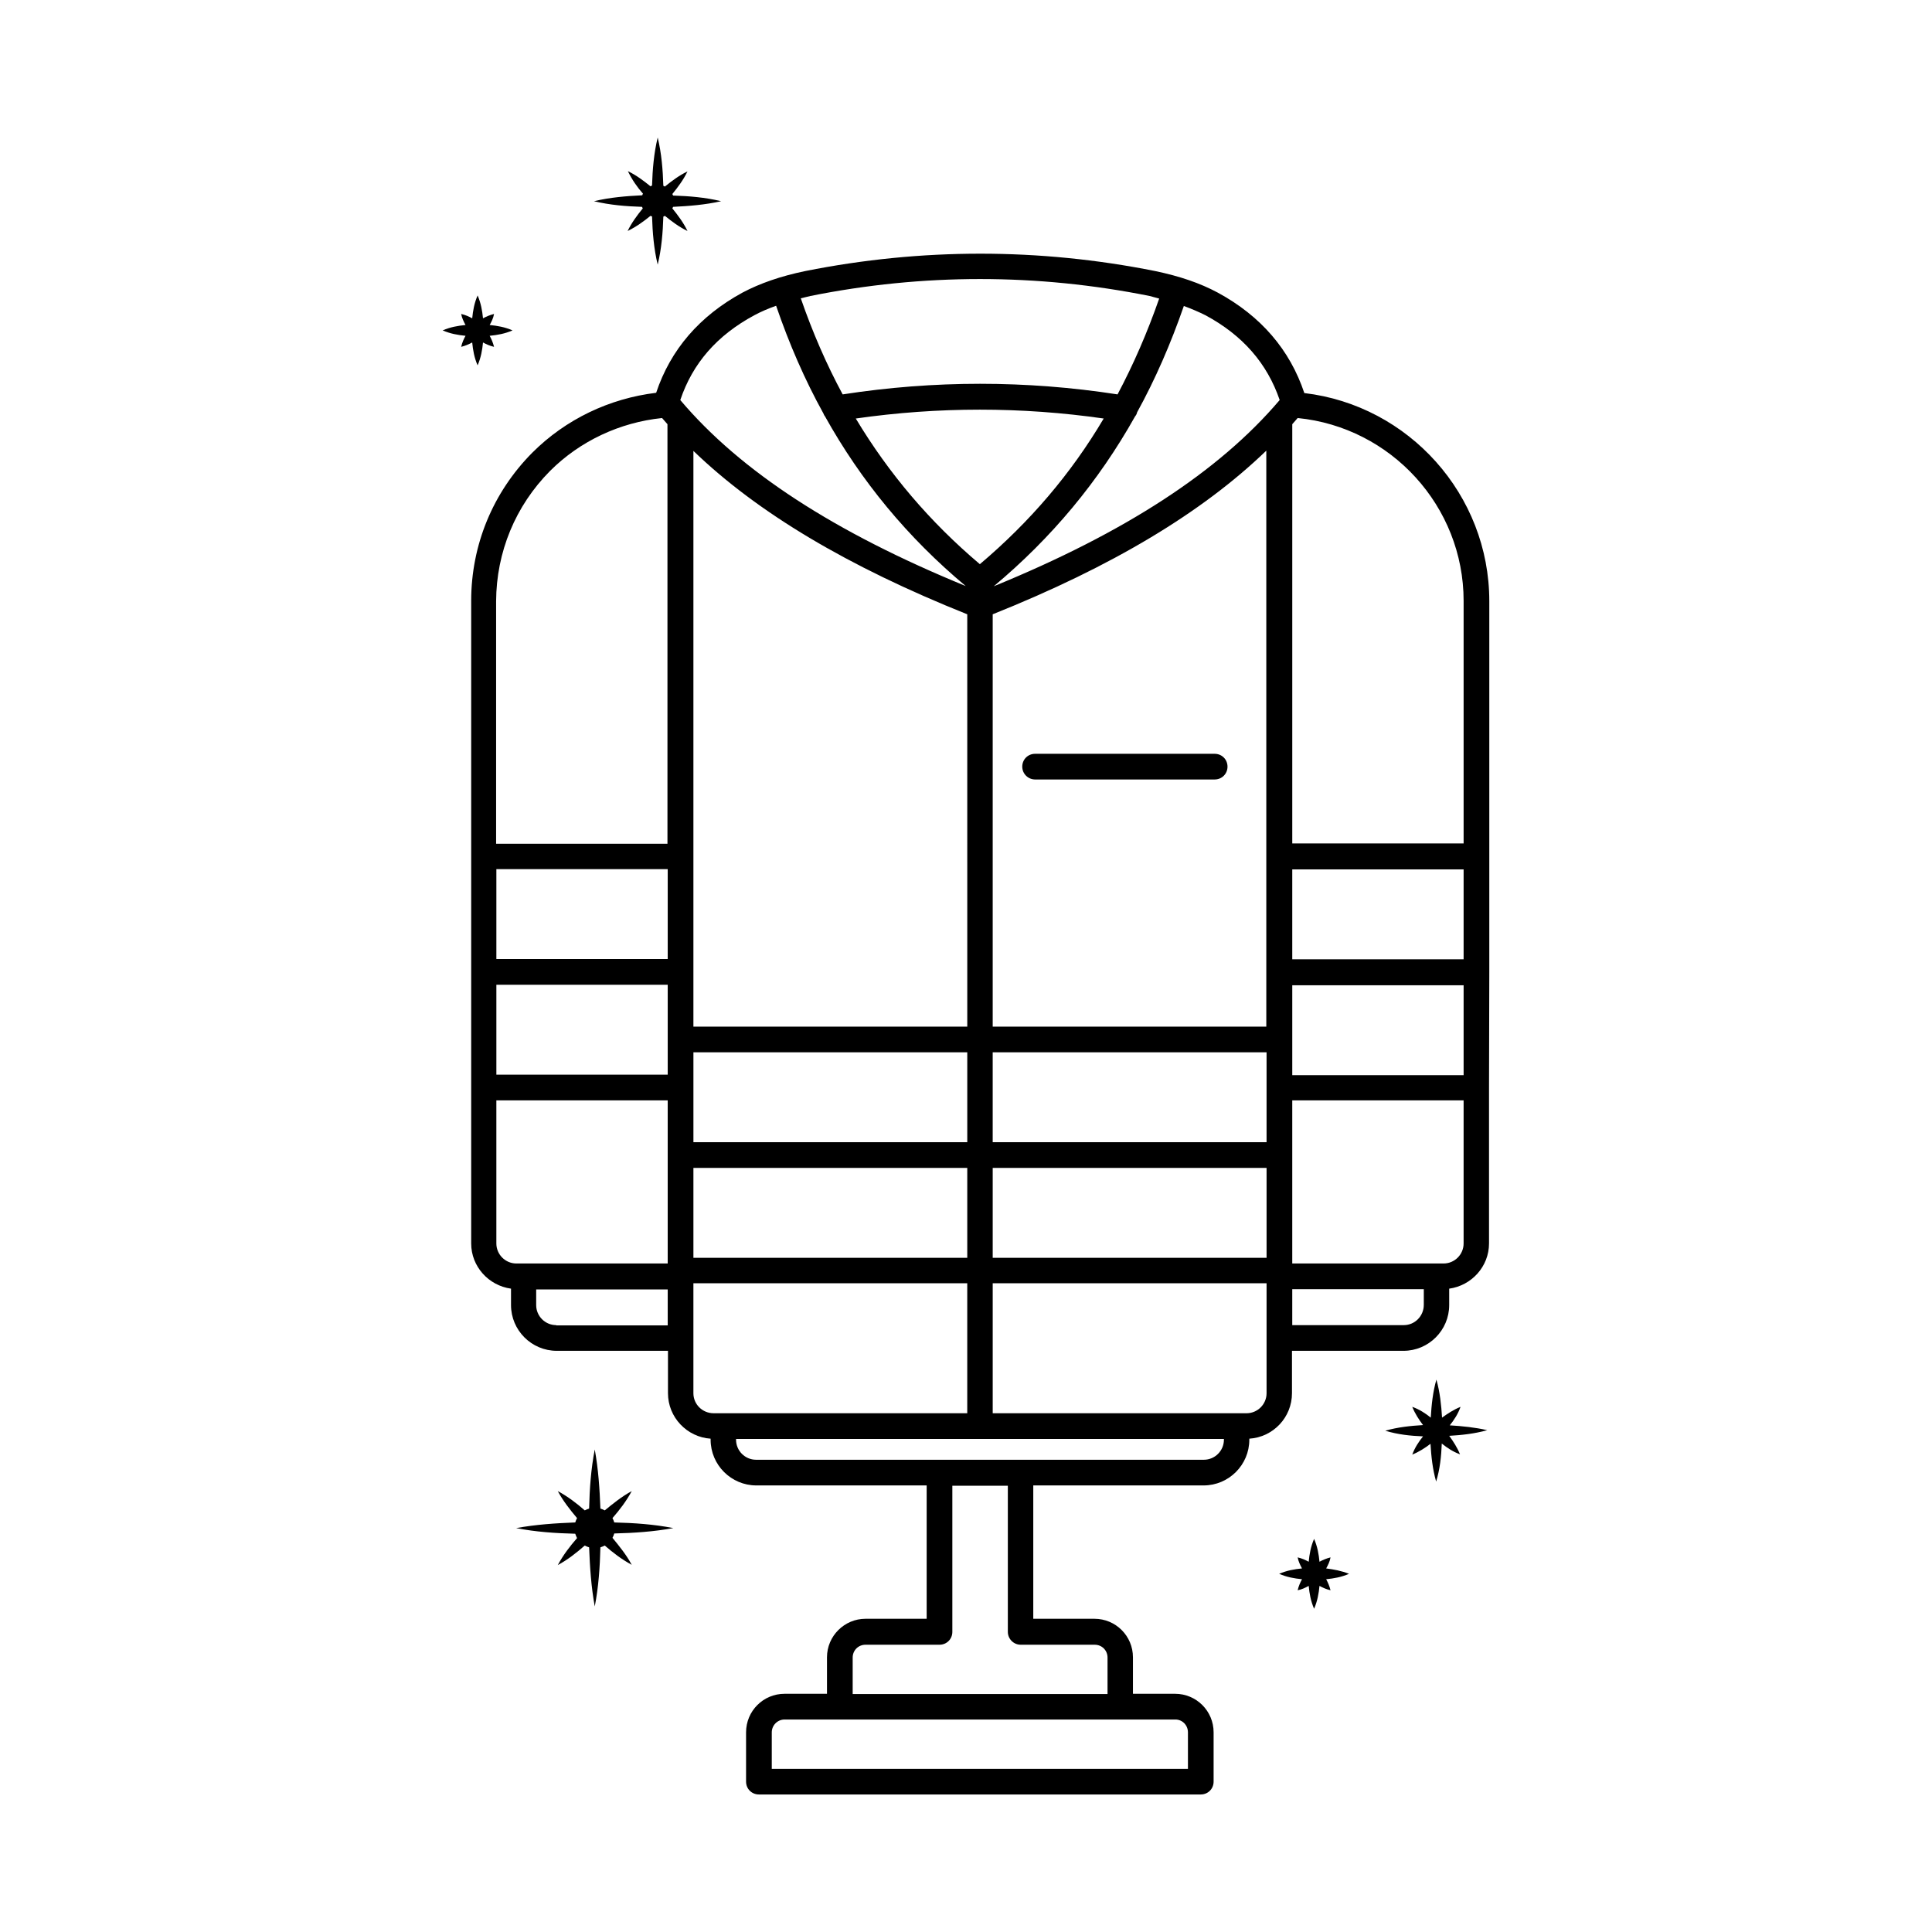<?xml version="1.0" encoding="UTF-8"?>
<!-- Uploaded to: ICON Repo, www.svgrepo.com, Generator: ICON Repo Mixer Tools -->
<svg fill="#000000" width="800px" height="800px" version="1.1" viewBox="144 144 512 512" xmlns="http://www.w3.org/2000/svg">
 <g>
  <path d="m538.68 401.56v-98.246c0-28.188-21.309-51.879-49.02-55.148-3.812-11.438-11.508-20.426-22.945-26.621-4.699-2.519-10.078-4.356-16.613-5.719-30.707-6.129-61.887-6.129-92.66 0-6.606 1.363-12.051 3.269-16.68 5.719-11.371 6.195-19.062 15.113-22.875 26.551-12.391 1.496-23.965 7.012-32.816 15.863-10.484 10.555-16.203 24.508-16.203 39.285v170.28c0 6.129 4.629 11.164 10.555 11.984v4.356c0 6.672 5.445 12.117 12.117 12.117h29.48v11.234c0 6.398 5.039 11.641 11.301 12.051v0.273c0 6.672 5.445 12.117 12.117 12.117h45.137v35.336h-16.203c-5.582 0-10.211 4.562-10.211 10.211v9.668h-11.234c-5.652 0-10.211 4.562-10.211 10.211v13.07c0 1.906 1.496 3.402 3.402 3.402h117.1c1.906 0 3.402-1.496 3.402-3.402v-13.07c0-5.652-4.562-10.211-10.211-10.211h-11.164v-9.668c0-5.652-4.562-10.211-10.211-10.211h-16.203v-35.336h45.137c6.672 0 12.117-5.445 12.117-12.117l0.004-0.273c6.332-0.41 11.301-5.652 11.301-12.051v-11.234h29.547c6.672 0 12.117-5.445 12.117-12.117v-4.356c5.922-0.816 10.555-5.856 10.555-11.984v-41.324zm-59.027 45.141h-72.578v-23.828h72.578zm-151.89-23.828h72.574v23.828h-72.574zm158.7-48.477h45.41v23.828h-45.41zm-6.809 41.668h-72.578v-109.27c31.66-12.664 55.488-26.961 72.508-43.367v152.64zm-75.98-122.55c-13.207-11.164-24.102-23.965-32.883-38.602 21.855-3.133 43.914-3.133 65.699 0-8.648 14.633-19.543 27.367-32.816 38.602zm-3.406 122.55h-72.508v-152.57c17.02 16.406 40.918 30.637 72.574 43.301l0.004 109.27zm-79.316-17.906h-45.41v-23.828h45.41zm-45.41 6.809h45.41v23.828h-45.41zm52.219 48.543h72.574v23.828h-72.574zm79.316 0h72.578v23.828h-72.578zm79.387-33.906v-0.066-0.066-14.367h45.41v23.828h-45.41zm45.41-116.35v64.27h-45.41v-111.11c0.477-0.543 0.953-1.09 1.43-1.633 24.781 2.449 43.98 23.418 43.98 48.473zm-48.746-53.242c-16.066 18.926-40.984 35.129-75.777 49.359 15.387-12.867 27.777-27.777 37.445-45.004 0.273-0.34 0.477-0.68 0.543-1.09 4.832-8.781 8.918-18.18 12.391-28.188 2.043 0.75 3.949 1.566 5.719 2.449 9.875 5.316 16.344 12.738 19.68 22.473zm-124.39-27.57c29.82-5.992 60.117-5.992 89.938 0 0.887 0.203 1.633 0.477 2.519 0.68-3.133 8.988-6.809 17.43-11.031 25.395-24.168-3.746-48.68-3.746-72.848 0-4.289-7.965-7.965-16.406-11.098-25.461 0.816-0.207 1.633-0.41 2.519-0.613zm-14.844 5.106c1.77-0.953 3.676-1.77 5.785-2.519 3.473 10.145 7.625 19.676 12.527 28.527 0.137 0.273 0.203 0.543 0.41 0.75 9.602 17.227 21.922 32.137 37.309 45.004-34.723-14.23-59.641-30.363-75.641-49.293 3.269-9.738 9.738-17.16 19.609-22.469zm-54.125 41.258c7.965-7.965 18.52-12.867 29.684-14.023 0.477 0.543 0.953 1.09 1.43 1.633v111.18h-45.41v-64.27c0.066-13.008 5.106-25.262 14.297-34.52zm-14.23 204.72v-37.922h45.41v43.23h-38.195l-1.902 0.004c-2.93 0-5.312-2.387-5.312-5.312zm15.863 21.648c-2.926 0-5.309-2.383-5.309-5.309v-4.152h34.859v9.531h-29.551zm36.355 18.043v-29.141h72.574v34.449h-67.199c-2.992 0.004-5.375-2.379-5.375-5.309zm131.06 89.871v9.668h-110.29v-9.668c0-1.84 1.496-3.402 3.402-3.402h103.55c1.84-0.004 3.336 1.496 3.336 3.402zm-44.32-23.219h19.609c1.906 0 3.402 1.496 3.402 3.402v9.668h-67.539v-9.668c0-1.906 1.496-3.402 3.402-3.402h19.609c1.906 0 3.402-1.496 3.402-3.402v-38.738h14.707v38.738c0.004 1.836 1.5 3.402 3.406 3.402zm48.543-49.02h-118.67c-2.926 0-5.309-2.383-5.309-5.309v-0.203h129.29v0.203c-0.004 2.926-2.387 5.309-5.312 5.309zm16.613-17.633c0 2.926-2.383 5.309-5.309 5.309h-67.266v-34.449l72.574 0.004zm36.355-18.043h-29.547v-9.531h34.859v4.152c-0.004 2.996-2.387 5.379-5.312 5.379zm10.551-16.336h-40.098v-43.23h45.41v37.922c0 2.922-2.383 5.309-5.312 5.309z"/>
  <path d="m418.31 350.57h47.59c1.906 0 3.402-1.496 3.402-3.402s-1.496-3.402-3.402-3.402h-47.59c-1.906 0-3.402 1.496-3.402 3.402s1.562 3.402 3.402 3.402z"/>
  <path d="m528.2 521.73c1.156-1.43 2.18-2.996 2.859-4.902-1.84 0.75-3.402 1.77-4.902 2.859-0.203-3.336-0.543-6.672-1.496-10.078-0.953 3.336-1.293 6.672-1.496 10.078-1.43-1.156-2.996-2.18-4.902-2.859 0.75 1.84 1.77 3.402 2.859 4.832-3.336 0.203-6.672 0.543-10.008 1.496 3.336 1.02 6.672 1.363 10.008 1.496-1.156 1.43-2.18 2.996-2.859 4.832 1.84-0.75 3.402-1.77 4.832-2.859 0.203 3.336 0.543 6.672 1.496 10.008 1.02-3.336 1.363-6.672 1.496-10.078 1.43 1.156 2.996 2.18 4.832 2.859-0.75-1.84-1.77-3.402-2.859-4.902 3.336-0.203 6.672-0.543 10.078-1.496-3.199-0.742-6.602-1.082-9.938-1.285z"/>
  <path d="m495.45 559.65c0.477-0.887 0.953-1.77 1.156-2.926-1.09 0.273-2.043 0.68-2.926 1.156-0.203-2.043-0.543-4.016-1.43-6.059-0.887 2.043-1.227 4.016-1.43 6.059-0.887-0.477-1.77-0.887-2.926-1.156 0.203 1.09 0.68 2.043 1.156 2.926-2.043 0.203-4.016 0.543-6.059 1.43 2.043 0.887 4.016 1.227 6.059 1.43-0.477 0.887-0.887 1.77-1.156 2.926 1.09-0.203 2.043-0.68 2.926-1.156 0.203 2.043 0.543 4.016 1.43 6.059 0.887-2.043 1.227-4.016 1.43-6.059 0.887 0.477 1.77 0.887 2.926 1.156-0.273-1.09-0.68-2.043-1.156-2.926 2.043-0.203 4.016-0.543 6.059-1.43-2.039-0.816-4.016-1.156-6.059-1.43z"/>
  <path d="m322.45 548.96c-5.242-1.02-10.418-1.363-15.66-1.496-0.137-0.41-0.273-0.816-0.477-1.156 1.906-2.18 3.676-4.492 5.106-7.148-2.656 1.43-4.902 3.269-7.148 5.106-0.34-0.203-0.75-0.34-1.156-0.477-0.203-5.242-0.543-10.418-1.496-15.66-1.02 5.242-1.363 10.418-1.496 15.66-0.41 0.137-0.75 0.273-1.156 0.477-2.18-1.906-4.492-3.676-7.148-5.106 1.43 2.656 3.269 4.969 5.106 7.148-0.203 0.34-0.34 0.75-0.477 1.156-5.242 0.203-10.418 0.543-15.66 1.496 5.242 1.02 10.418 1.363 15.66 1.496 0.137 0.41 0.273 0.75 0.477 1.156-1.906 2.18-3.676 4.492-5.106 7.148 2.656-1.43 4.969-3.269 7.148-5.176 0.34 0.203 0.75 0.34 1.156 0.477 0.203 5.242 0.543 10.484 1.496 15.66 1.02-5.242 1.363-10.484 1.496-15.66 0.41-0.137 0.75-0.273 1.156-0.477 2.18 1.906 4.492 3.676 7.148 5.106-1.43-2.656-3.269-4.902-5.106-7.148 0.203-0.34 0.34-0.75 0.477-1.156 5.242-0.129 10.418-0.473 15.66-1.426z"/>
  <path d="m269.14 234.76c0.203 2.043 0.543 4.016 1.43 6.059 0.887-2.043 1.227-4.016 1.43-6.059 0.887 0.477 1.77 0.887 2.926 1.156-0.273-1.09-0.68-2.043-1.156-2.926 2.043-0.203 4.016-0.543 6.059-1.43-2.043-0.887-4.016-1.227-6.059-1.43 0.477-0.887 0.953-1.77 1.156-2.926-1.09 0.273-2.043 0.68-2.926 1.156-0.203-2.043-0.543-4.016-1.43-6.059-0.887 2.043-1.227 4.016-1.43 6.059-0.887-0.477-1.77-0.887-2.926-1.156 0.203 1.09 0.68 2.043 1.156 2.926-2.043 0.203-4.016 0.543-6.059 1.43 2.043 0.887 4.016 1.227 6.059 1.43-0.477 0.887-0.887 1.77-1.156 2.926 1.086-0.27 2.039-0.68 2.926-1.156z"/>
  <path d="m301.41 197.32c4.223 1.02 8.512 1.363 12.73 1.496 0.066 0.137 0.137 0.273 0.203 0.41-1.496 1.84-2.926 3.746-4.016 5.992 2.246-1.09 4.223-2.519 6.059-4.016 0.137 0.066 0.273 0.137 0.41 0.137 0.137 4.289 0.477 8.578 1.5 12.797 1.02-4.223 1.363-8.512 1.496-12.73 0.137-0.066 0.273-0.137 0.41-0.203 1.84 1.496 3.746 2.926 5.992 4.016-1.09-2.246-2.519-4.152-4.016-5.992 0.066-0.137 0.137-0.273 0.203-0.41 4.223-0.203 8.512-0.543 12.73-1.496-4.223-1.02-8.512-1.363-12.73-1.496-0.066-0.137-0.137-0.273-0.203-0.41 1.496-1.84 2.926-3.746 4.016-5.992-2.246 1.09-4.152 2.519-5.992 4.016-0.137-0.066-0.273-0.137-0.41-0.203-0.137-4.289-0.477-8.578-1.496-12.797-1.023 4.219-1.363 8.508-1.5 12.73-0.137 0.066-0.273 0.137-0.41 0.203-1.84-1.496-3.746-2.926-5.992-4.016 1.09 2.246 2.449 4.223 4.016 5.992-0.133 0.137-0.199 0.273-0.199 0.406-4.289 0.207-8.512 0.547-12.801 1.566z"/>
 </g>
</svg>